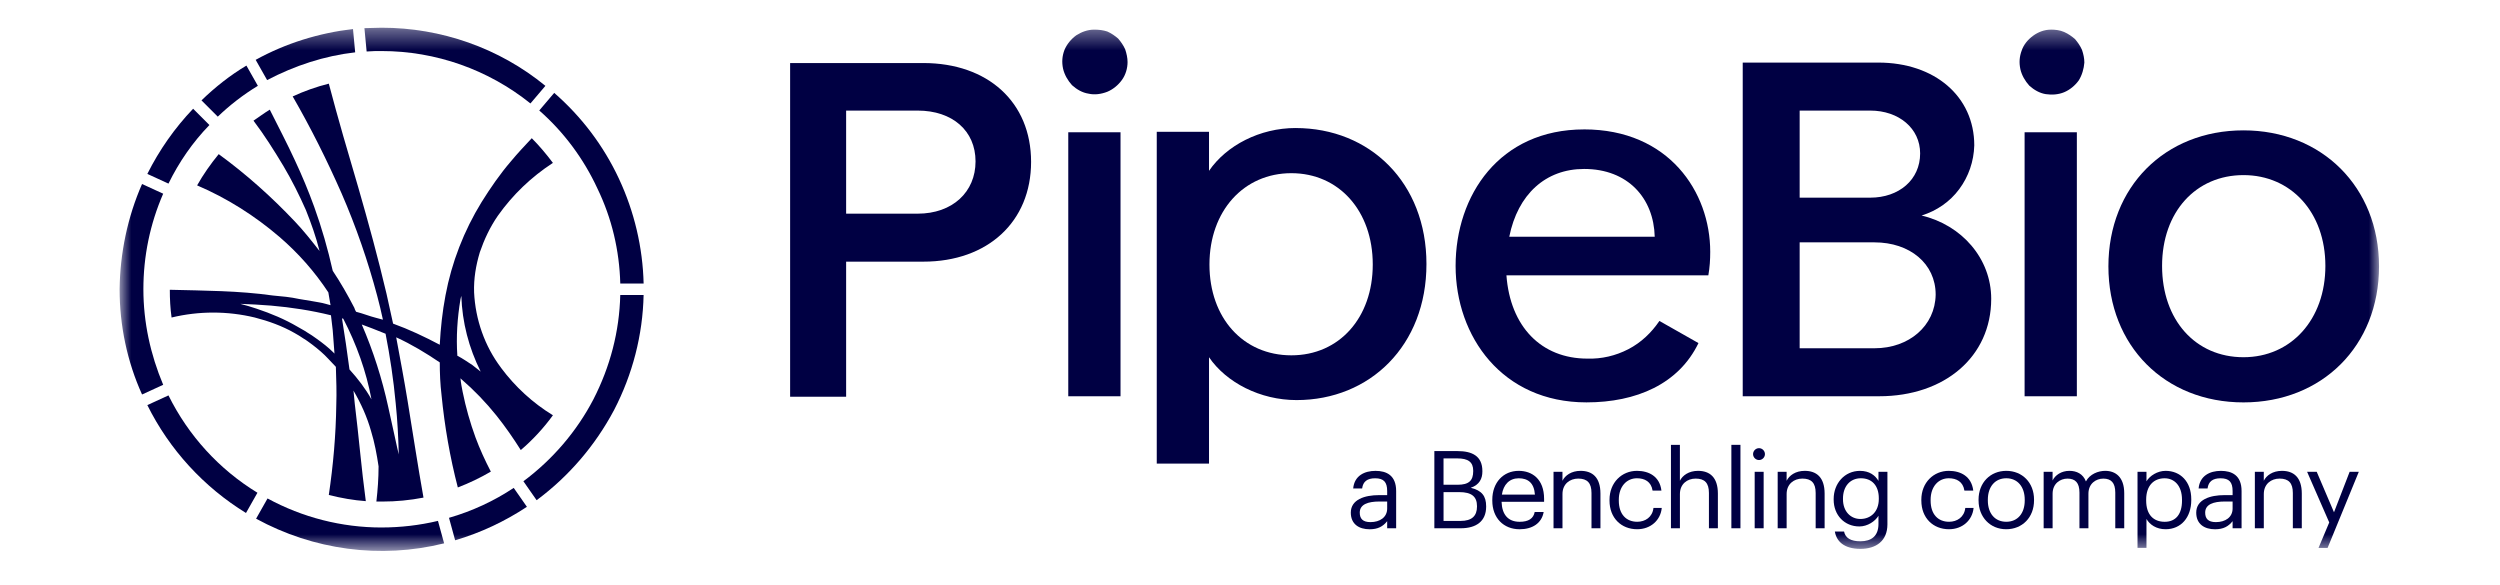 <svg width="124" height="29" viewBox="0 0 124 29" fill="none" xmlns="http://www.w3.org/2000/svg">
<mask id="mask0_1029_3566" style="mask-type:luminance" maskUnits="userSpaceOnUse" x="5" y="1" width="113" height="27">
<path d="M118 1.374H5.932V27.328H118V1.374Z" fill="white"/>
</mask>
<g mask="url(#mask0_1029_3566)">
<path d="M67 25.426C67 24.778 67.685 24.558 68.403 24.558H68.804V24.355C68.804 23.911 68.633 23.723 68.205 23.723C67.819 23.723 67.605 23.884 67.562 24.227H67.118C67.177 23.59 67.685 23.355 68.226 23.355C68.768 23.355 69.249 23.574 69.249 24.356V26.203H68.804V25.85C68.595 26.113 68.344 26.252 67.932 26.252C67.412 26.252 67 26 67 25.427V25.426ZM68.804 25.222V24.875H68.419C67.857 24.875 67.444 25.013 67.444 25.426C67.444 25.715 67.583 25.897 67.975 25.897C68.445 25.897 68.804 25.656 68.804 25.222Z" fill="#000043"/>
<path d="M71.144 22.374H72.295C73.006 22.374 73.526 22.61 73.526 23.365V23.386C73.526 23.734 73.387 24.045 72.948 24.194C73.505 24.328 73.713 24.612 73.713 25.11V25.131C73.713 25.854 73.221 26.202 72.455 26.202H71.144V22.374ZM72.295 24.044C72.857 24.044 73.071 23.84 73.071 23.369V23.348C73.071 22.915 72.819 22.737 72.284 22.737H71.599V24.044H72.295ZM72.445 25.838C73.002 25.838 73.259 25.592 73.259 25.126V25.105C73.259 24.634 72.996 24.409 72.381 24.409H71.6V25.838H72.445Z" fill="#000043"/>
<path d="M74.018 24.831V24.788C74.018 23.942 74.558 23.354 75.329 23.354C75.977 23.354 76.587 23.744 76.587 24.746V24.89H74.478C74.499 25.528 74.804 25.881 75.377 25.881C75.81 25.881 76.062 25.72 76.121 25.394H76.566C76.469 25.956 76.003 26.251 75.372 26.251C74.58 26.251 74.018 25.693 74.018 24.832V24.831ZM76.132 24.531C76.09 23.953 75.789 23.723 75.329 23.723C74.869 23.723 74.569 24.034 74.494 24.531H76.132Z" fill="#000043"/>
<path d="M77.054 23.402H77.498V23.846C77.627 23.584 77.937 23.354 78.397 23.354C78.975 23.354 79.382 23.67 79.382 24.483V26.201H78.938V24.45C78.938 23.957 78.729 23.738 78.28 23.738C77.868 23.738 77.499 24.001 77.499 24.504V26.201H77.055V23.401L77.054 23.402Z" fill="#000043"/>
<path d="M79.832 24.831V24.788C79.832 23.932 80.442 23.354 81.192 23.354C81.776 23.354 82.321 23.621 82.407 24.333H81.968C81.899 23.889 81.577 23.722 81.192 23.722C80.683 23.722 80.293 24.129 80.293 24.788V24.831C80.293 25.516 80.667 25.88 81.208 25.88C81.604 25.88 81.962 25.65 82.011 25.195H82.423C82.365 25.799 81.877 26.25 81.203 26.25C80.421 26.25 79.832 25.698 79.832 24.831H79.832Z" fill="#000043"/>
<path d="M82.878 22.064H83.323V23.846C83.451 23.584 83.762 23.354 84.222 23.354C84.8 23.354 85.207 23.67 85.207 24.483V26.201H84.763V24.45C84.763 23.957 84.554 23.738 84.105 23.738C83.692 23.738 83.324 24.001 83.324 24.504V26.201H82.879V22.063L82.878 22.064Z" fill="#000043"/>
<path d="M85.876 22.064H86.326V26.202H85.876V22.064Z" fill="#000043"/>
<path d="M86.952 22.524C86.952 22.363 87.086 22.229 87.247 22.229C87.407 22.229 87.541 22.363 87.541 22.524C87.541 22.684 87.407 22.818 87.247 22.818C87.086 22.818 86.952 22.684 86.952 22.524ZM87.032 23.402H87.477V26.202H87.032V23.402Z" fill="#000043"/>
<path d="M88.172 23.402H88.616V23.846C88.745 23.584 89.055 23.354 89.515 23.354C90.093 23.354 90.501 23.67 90.501 24.483V26.201H90.057V24.45C90.057 23.957 89.847 23.738 89.398 23.738C88.986 23.738 88.617 24.001 88.617 24.504V26.201H88.173V23.401L88.172 23.402Z" fill="#000043"/>
<path d="M91.01 26.363H91.465C91.529 26.684 91.797 26.849 92.273 26.849C92.824 26.849 93.172 26.587 93.172 25.988V25.581C93.011 25.854 92.632 26.112 92.224 26.112C91.49 26.112 90.95 25.555 90.95 24.784V24.747C90.95 23.986 91.486 23.355 92.257 23.355C92.723 23.355 93.011 23.58 93.172 23.852V23.402H93.616V26.015C93.611 26.828 93.059 27.224 92.278 27.224C91.448 27.224 91.084 26.834 91.009 26.363H91.01ZM93.189 24.75V24.713C93.189 24.086 92.846 23.722 92.3 23.722C91.755 23.722 91.412 24.135 91.412 24.724V24.766C91.412 25.377 91.803 25.741 92.274 25.741C92.793 25.741 93.189 25.377 93.189 24.75Z" fill="#000043"/>
<path d="M95.298 24.831V24.788C95.298 23.932 95.909 23.354 96.659 23.354C97.243 23.354 97.788 23.621 97.874 24.333H97.435C97.365 23.889 97.044 23.722 96.659 23.722C96.15 23.722 95.759 24.129 95.759 24.788V24.831C95.759 25.516 96.134 25.88 96.674 25.88C97.071 25.88 97.429 25.65 97.478 25.195H97.89C97.831 25.799 97.344 26.25 96.669 26.25C95.888 26.25 95.299 25.698 95.299 24.831H95.298Z" fill="#000043"/>
<path d="M98.136 24.826V24.783C98.136 23.942 98.72 23.354 99.512 23.354C100.304 23.354 100.888 23.938 100.888 24.777V24.82C100.888 25.666 100.304 26.25 99.507 26.25C98.71 26.25 98.137 25.645 98.137 24.826H98.136ZM100.427 24.826V24.788C100.427 24.141 100.068 23.722 99.512 23.722C98.956 23.722 98.597 24.14 98.597 24.782V24.825C98.597 25.462 98.945 25.88 99.512 25.88C100.079 25.88 100.427 25.456 100.427 24.825V24.826Z" fill="#000043"/>
<path d="M101.364 23.402H101.808V23.831C101.937 23.568 102.241 23.354 102.643 23.354C103.002 23.354 103.317 23.503 103.462 23.878C103.654 23.514 104.072 23.354 104.42 23.354C104.924 23.354 105.362 23.653 105.362 24.467V26.202H104.918V24.435C104.918 23.942 104.709 23.739 104.324 23.739C103.96 23.739 103.586 23.985 103.586 24.489V26.202H103.141V24.435C103.141 23.942 102.932 23.739 102.548 23.739C102.184 23.739 101.809 23.985 101.809 24.489V26.202H101.365V23.402H101.364Z" fill="#000043"/>
<path d="M106.021 23.402H106.465V23.873C106.626 23.601 107.005 23.354 107.413 23.354C108.147 23.354 108.687 23.889 108.687 24.761V24.804C108.687 25.661 108.183 26.25 107.413 26.25C106.953 26.25 106.626 26.02 106.465 25.741V27.175H106.021V23.401V23.402ZM108.227 24.826V24.783C108.227 24.076 107.836 23.723 107.365 23.723C106.846 23.723 106.45 24.067 106.45 24.783V24.826C106.45 25.544 106.825 25.881 107.371 25.881C107.918 25.881 108.228 25.506 108.228 24.826H108.227Z" fill="#000043"/>
<path d="M108.933 25.426C108.933 24.778 109.618 24.558 110.336 24.558H110.737V24.355C110.737 23.911 110.566 23.723 110.138 23.723C109.752 23.723 109.538 23.884 109.495 24.227H109.051C109.11 23.59 109.618 23.355 110.159 23.355C110.701 23.355 111.182 23.574 111.182 24.356V26.203H110.737V25.85C110.528 26.113 110.277 26.252 109.865 26.252C109.346 26.252 108.933 26 108.933 25.427V25.426ZM110.737 25.222V24.875H110.352C109.79 24.875 109.377 25.013 109.377 25.426C109.377 25.715 109.516 25.897 109.908 25.897C110.379 25.897 110.737 25.656 110.737 25.222Z" fill="#000043"/>
<path d="M111.84 23.402H112.284V23.846C112.413 23.584 112.723 23.354 113.183 23.354C113.761 23.354 114.169 23.67 114.169 24.483V26.201H113.725V24.45C113.725 23.957 113.515 23.738 113.066 23.738C112.654 23.738 112.285 24.001 112.285 24.504V26.201H111.841V23.401L111.84 23.402Z" fill="#000043"/>
<path d="M115.53 25.913L114.432 23.401H114.909L115.766 25.409L116.542 23.401H116.997L115.449 27.176H114.999L115.53 25.913Z" fill="#000043"/>
<path d="M45.797 3.128H39.19V19.678H41.968V12.978H45.797C48.995 12.978 51.142 10.995 51.142 8.029C51.142 5.064 48.995 3.127 45.797 3.127V3.128ZM45.516 10.598H41.968V5.485H45.516C47.243 5.485 48.387 6.489 48.387 8.006C48.387 9.524 47.243 10.598 45.516 10.598Z" fill="#000043"/>
<path d="M95.309 10.691C96.056 10.458 96.71 10.014 97.177 9.383C97.644 8.753 97.901 8.006 97.924 7.212C97.924 4.784 95.963 3.104 93.162 3.104H86.439V19.654H93.208C96.453 19.654 98.764 17.693 98.764 14.822C98.764 12.815 97.294 11.157 95.309 10.69V10.691ZM89.263 5.485H92.764C94.188 5.485 95.239 6.372 95.239 7.61C95.239 8.917 94.188 9.804 92.764 9.804H89.263V5.485ZM92.974 17.274H89.263V12.021H92.974C94.725 12.021 96.009 13.072 96.009 14.613C95.985 16.154 94.701 17.274 92.974 17.274Z" fill="#000043"/>
<path d="M54.27 1.47C53.943 1.47 53.64 1.587 53.383 1.751C53.126 1.937 52.916 2.194 52.799 2.474C52.682 2.778 52.659 3.081 52.728 3.408C52.799 3.712 52.962 3.992 53.172 4.225C53.405 4.435 53.685 4.599 53.989 4.645C54.292 4.716 54.619 4.669 54.922 4.552C55.203 4.435 55.46 4.225 55.646 3.968C55.833 3.712 55.927 3.384 55.927 3.081C55.927 2.871 55.88 2.661 55.81 2.45C55.717 2.24 55.6 2.077 55.46 1.913C55.296 1.773 55.133 1.656 54.922 1.563C54.712 1.493 54.502 1.47 54.269 1.47H54.27ZM52.986 6.56V19.655H55.578V6.56H52.986Z" fill="#000043"/>
<path d="M64.261 6.35C62.488 6.35 60.83 7.213 59.967 8.474V6.537H57.375V22.995H59.967V17.719C60.83 18.98 62.511 19.844 64.309 19.844C67.95 19.844 70.752 17.137 70.752 13.097C70.752 9.059 67.95 6.351 64.262 6.351L64.261 6.35ZM64.051 17.624C61.67 17.624 59.989 15.78 59.989 13.119C59.989 10.458 61.694 8.59 64.051 8.59C66.409 8.59 68.089 10.458 68.089 13.119C68.089 15.757 66.432 17.624 64.051 17.624Z" fill="#000043"/>
<path d="M101.728 1.47C101.401 1.47 101.097 1.587 100.841 1.774C100.584 1.96 100.374 2.217 100.28 2.497C100.163 2.801 100.141 3.104 100.21 3.431C100.28 3.735 100.443 4.015 100.653 4.248C100.886 4.458 101.167 4.622 101.47 4.669C101.773 4.715 102.101 4.692 102.38 4.575C102.661 4.458 102.918 4.248 103.104 3.991C103.267 3.735 103.361 3.407 103.384 3.104C103.384 2.894 103.338 2.684 103.267 2.474C103.174 2.263 103.057 2.1 102.918 1.936C102.754 1.796 102.59 1.679 102.38 1.586C102.17 1.493 101.937 1.469 101.727 1.469L101.728 1.47ZM100.42 6.56V19.656H103.012V6.56H100.42Z" fill="#000043"/>
<path d="M111.277 6.466C107.379 6.466 104.577 9.268 104.577 13.212C104.577 17.157 107.379 19.959 111.277 19.959C115.175 19.959 118 17.157 118 13.212C118 9.268 115.152 6.466 111.277 6.466ZM111.277 17.718C108.896 17.718 107.239 15.874 107.239 13.19C107.239 10.505 108.92 8.685 111.277 8.685C113.635 8.685 115.339 10.529 115.339 13.19C115.339 15.851 113.635 17.718 111.277 17.718Z" fill="#000043"/>
<path d="M78.571 6.419C74.369 6.419 72.198 9.687 72.198 13.189C72.198 16.69 74.509 19.958 78.688 19.958C81.163 19.958 83.263 19.048 84.244 17.017L82.307 15.919C81.91 16.503 81.397 16.993 80.766 17.32C80.135 17.647 79.436 17.81 78.735 17.787C76.447 17.787 74.906 16.2 74.719 13.655H84.734C84.804 13.258 84.827 12.884 84.827 12.488C84.827 9.523 82.773 6.418 78.571 6.418V6.419ZM74.86 11.742C75.281 9.641 76.658 8.38 78.572 8.38C80.743 8.38 82.027 9.828 82.074 11.742H74.86Z" fill="#000043"/>
<path d="M24.848 18.236C24.04 17.165 23.581 15.855 23.515 14.501C23.493 13.824 23.602 13.169 23.799 12.513C24.017 11.88 24.301 11.268 24.694 10.7C25.436 9.652 26.354 8.778 27.424 8.079C27.097 7.642 26.747 7.227 26.376 6.855C26.027 7.227 25.677 7.598 25.35 7.992C24.804 8.625 24.324 9.324 23.887 10.023C23.014 11.443 22.402 13.015 22.096 14.654C21.943 15.462 21.855 16.27 21.812 17.1C21.069 16.706 20.283 16.335 19.497 16.052C19.388 15.549 19.279 15.047 19.17 14.567C18.754 12.798 18.275 11.05 17.772 9.303C17.269 7.6 16.768 5.896 16.309 4.149C15.697 4.301 15.085 4.521 14.517 4.782C15.412 6.333 16.22 7.949 16.941 9.588C17.662 11.247 18.252 12.952 18.71 14.677C18.819 15.07 18.906 15.463 18.993 15.856L18.666 15.769C18.317 15.682 18.011 15.551 17.662 15.464C17.618 15.398 17.596 15.333 17.575 15.268C17.247 14.634 16.898 14.022 16.504 13.432C16.264 12.362 15.958 11.292 15.587 10.266C15.303 9.48 14.975 8.693 14.626 7.951C14.277 7.186 13.753 6.182 13.381 5.439C13.097 5.613 12.835 5.81 12.573 5.985C13.119 6.706 13.599 7.47 14.058 8.234C14.473 8.933 14.844 9.676 15.172 10.418C15.434 11.074 15.675 11.751 15.85 12.45C15.456 11.947 15.063 11.446 14.626 10.987C13.468 9.763 12.224 8.65 10.848 7.645C10.454 8.125 10.084 8.649 9.777 9.195C11.262 9.829 12.638 10.702 13.862 11.751C14.801 12.559 15.609 13.476 16.286 14.503C16.329 14.721 16.351 14.919 16.395 15.137L16.155 15.071C15.937 15.006 15.718 14.984 15.5 14.94L14.844 14.831C14.626 14.788 14.407 14.744 14.189 14.722L13.534 14.657C11.83 14.417 10.126 14.417 8.423 14.373C8.423 14.832 8.445 15.29 8.51 15.749C9.864 15.422 11.284 15.422 12.638 15.749C13.316 15.924 13.993 16.165 14.604 16.514C14.757 16.601 14.91 16.688 15.063 16.797C15.216 16.884 15.347 16.994 15.501 17.103C15.784 17.321 16.047 17.54 16.287 17.802C16.418 17.933 16.527 18.063 16.659 18.195C16.68 18.829 16.702 19.462 16.68 20.074C16.659 21.581 16.528 23.066 16.309 24.551C16.92 24.704 17.532 24.813 18.144 24.857C17.926 23.241 17.795 21.623 17.597 20.029C17.576 19.811 17.554 19.592 17.532 19.374C17.904 20.008 18.209 20.685 18.405 21.384C18.58 21.952 18.689 22.542 18.777 23.131C18.777 23.72 18.734 24.31 18.668 24.877H18.974C19.651 24.877 20.328 24.812 21.005 24.681C20.721 23.087 20.48 21.493 20.219 19.898C20.044 18.827 19.847 17.779 19.651 16.731C20.415 17.08 21.136 17.517 21.813 17.976C21.813 18.522 21.835 19.047 21.9 19.592C22.053 21.143 22.316 22.671 22.708 24.178C23.276 23.96 23.823 23.698 24.346 23.392C24.062 22.846 23.8 22.278 23.582 21.689C23.32 20.968 23.101 20.204 22.948 19.439C22.904 19.221 22.861 19.002 22.839 18.762L22.883 18.806C23.516 19.352 24.106 19.964 24.63 20.619C25.067 21.166 25.459 21.734 25.831 22.323C26.421 21.82 26.967 21.23 27.425 20.597C26.421 19.986 25.547 19.178 24.848 18.239V18.236ZM16.547 17.493C16.286 17.232 16.001 17.012 15.696 16.794C15.543 16.685 15.39 16.576 15.237 16.489C15.084 16.38 14.931 16.314 14.756 16.205C14.123 15.834 13.445 15.55 12.725 15.31C12.463 15.223 12.178 15.136 11.917 15.07C12.419 15.092 12.943 15.114 13.445 15.158C14.45 15.245 15.433 15.397 16.416 15.638C16.438 15.878 16.481 16.141 16.503 16.381L16.59 17.539L16.547 17.495L16.547 17.493ZM17.334 18.323C17.225 17.471 17.094 16.62 16.962 15.789L17.027 15.811C17.683 17.078 18.163 18.41 18.425 19.808C18.12 19.262 17.748 18.782 17.333 18.323H17.334ZM19.627 20.005C19.714 20.856 19.758 21.686 19.779 22.539C19.736 22.408 19.408 20.835 19.255 20.18C18.95 18.782 18.512 17.406 17.944 16.095C18.119 16.161 18.293 16.226 18.469 16.292C18.687 16.379 18.906 16.466 19.124 16.553C19.342 17.668 19.518 18.825 19.627 20.005ZM23.428 18.105C23.188 17.952 22.947 17.778 22.685 17.646C22.62 16.707 22.685 15.767 22.838 14.85C22.86 14.785 22.86 14.719 22.882 14.676C22.925 15.986 23.253 17.253 23.842 18.432L23.427 18.105H23.428Z" fill="#000043"/>
<path d="M12.79 4.257L12.222 3.253C11.414 3.734 10.671 4.323 9.994 4.978L10.802 5.786C11.392 5.218 12.069 4.693 12.79 4.257Z" fill="#000043"/>
<path d="M7.112 14.347C7.112 12.71 7.439 11.114 8.094 9.607L7.046 9.127C6.326 10.765 5.954 12.557 5.932 14.347C5.932 16.139 6.304 17.929 7.046 19.567L8.094 19.086C7.461 17.579 7.112 15.985 7.112 14.346V14.347Z" fill="#000043"/>
<path d="M25.961 23.871L26.616 24.81C28.21 23.63 29.521 22.101 30.46 20.333C31.377 18.564 31.88 16.62 31.923 14.632H30.765C30.722 16.445 30.263 18.192 29.433 19.808C28.603 21.402 27.401 22.8 25.96 23.871H25.961Z" fill="#000043"/>
<path d="M10.387 6.201L9.579 5.393C8.662 6.354 7.898 7.446 7.308 8.626L8.356 9.107C8.88 8.036 9.558 7.054 10.387 6.202V6.201Z" fill="#000043"/>
<path d="M17.617 2.597L17.508 1.439C15.827 1.636 14.188 2.138 12.681 2.968L13.249 3.972C14.625 3.252 16.089 2.771 17.617 2.596V2.597Z" fill="#000043"/>
<path d="M8.356 19.612L7.308 20.093C8.401 22.298 10.104 24.155 12.201 25.444L12.769 24.44C10.868 23.282 9.34 21.601 8.357 19.613L8.356 19.612Z" fill="#000043"/>
<path d="M22.27 25.683L22.575 26.798C23.842 26.426 25.043 25.859 26.135 25.138L25.48 24.199C24.497 24.854 23.405 25.357 22.269 25.684L22.27 25.683Z" fill="#000043"/>
<path d="M18.927 26.164C16.939 26.164 14.995 25.662 13.27 24.723L12.702 25.727C15.541 27.277 18.861 27.737 22.028 26.95L21.723 25.836C20.805 26.054 19.866 26.163 18.927 26.163V26.164Z" fill="#000043"/>
<path d="M18.928 2.532C21.614 2.532 24.213 3.449 26.31 5.131L27.052 4.258C24.759 2.378 21.876 1.374 18.928 1.374C18.644 1.374 18.36 1.396 18.076 1.396L18.185 2.554C18.447 2.532 18.688 2.532 18.928 2.532Z" fill="#000043"/>
<path d="M30.766 14.064H31.924C31.88 12.272 31.465 10.504 30.7 8.866C29.936 7.228 28.843 5.786 27.489 4.607L26.747 5.48C27.97 6.551 28.953 7.882 29.63 9.346C30.35 10.831 30.722 12.425 30.766 14.064Z" fill="#000043"/>
</g>
</svg>
